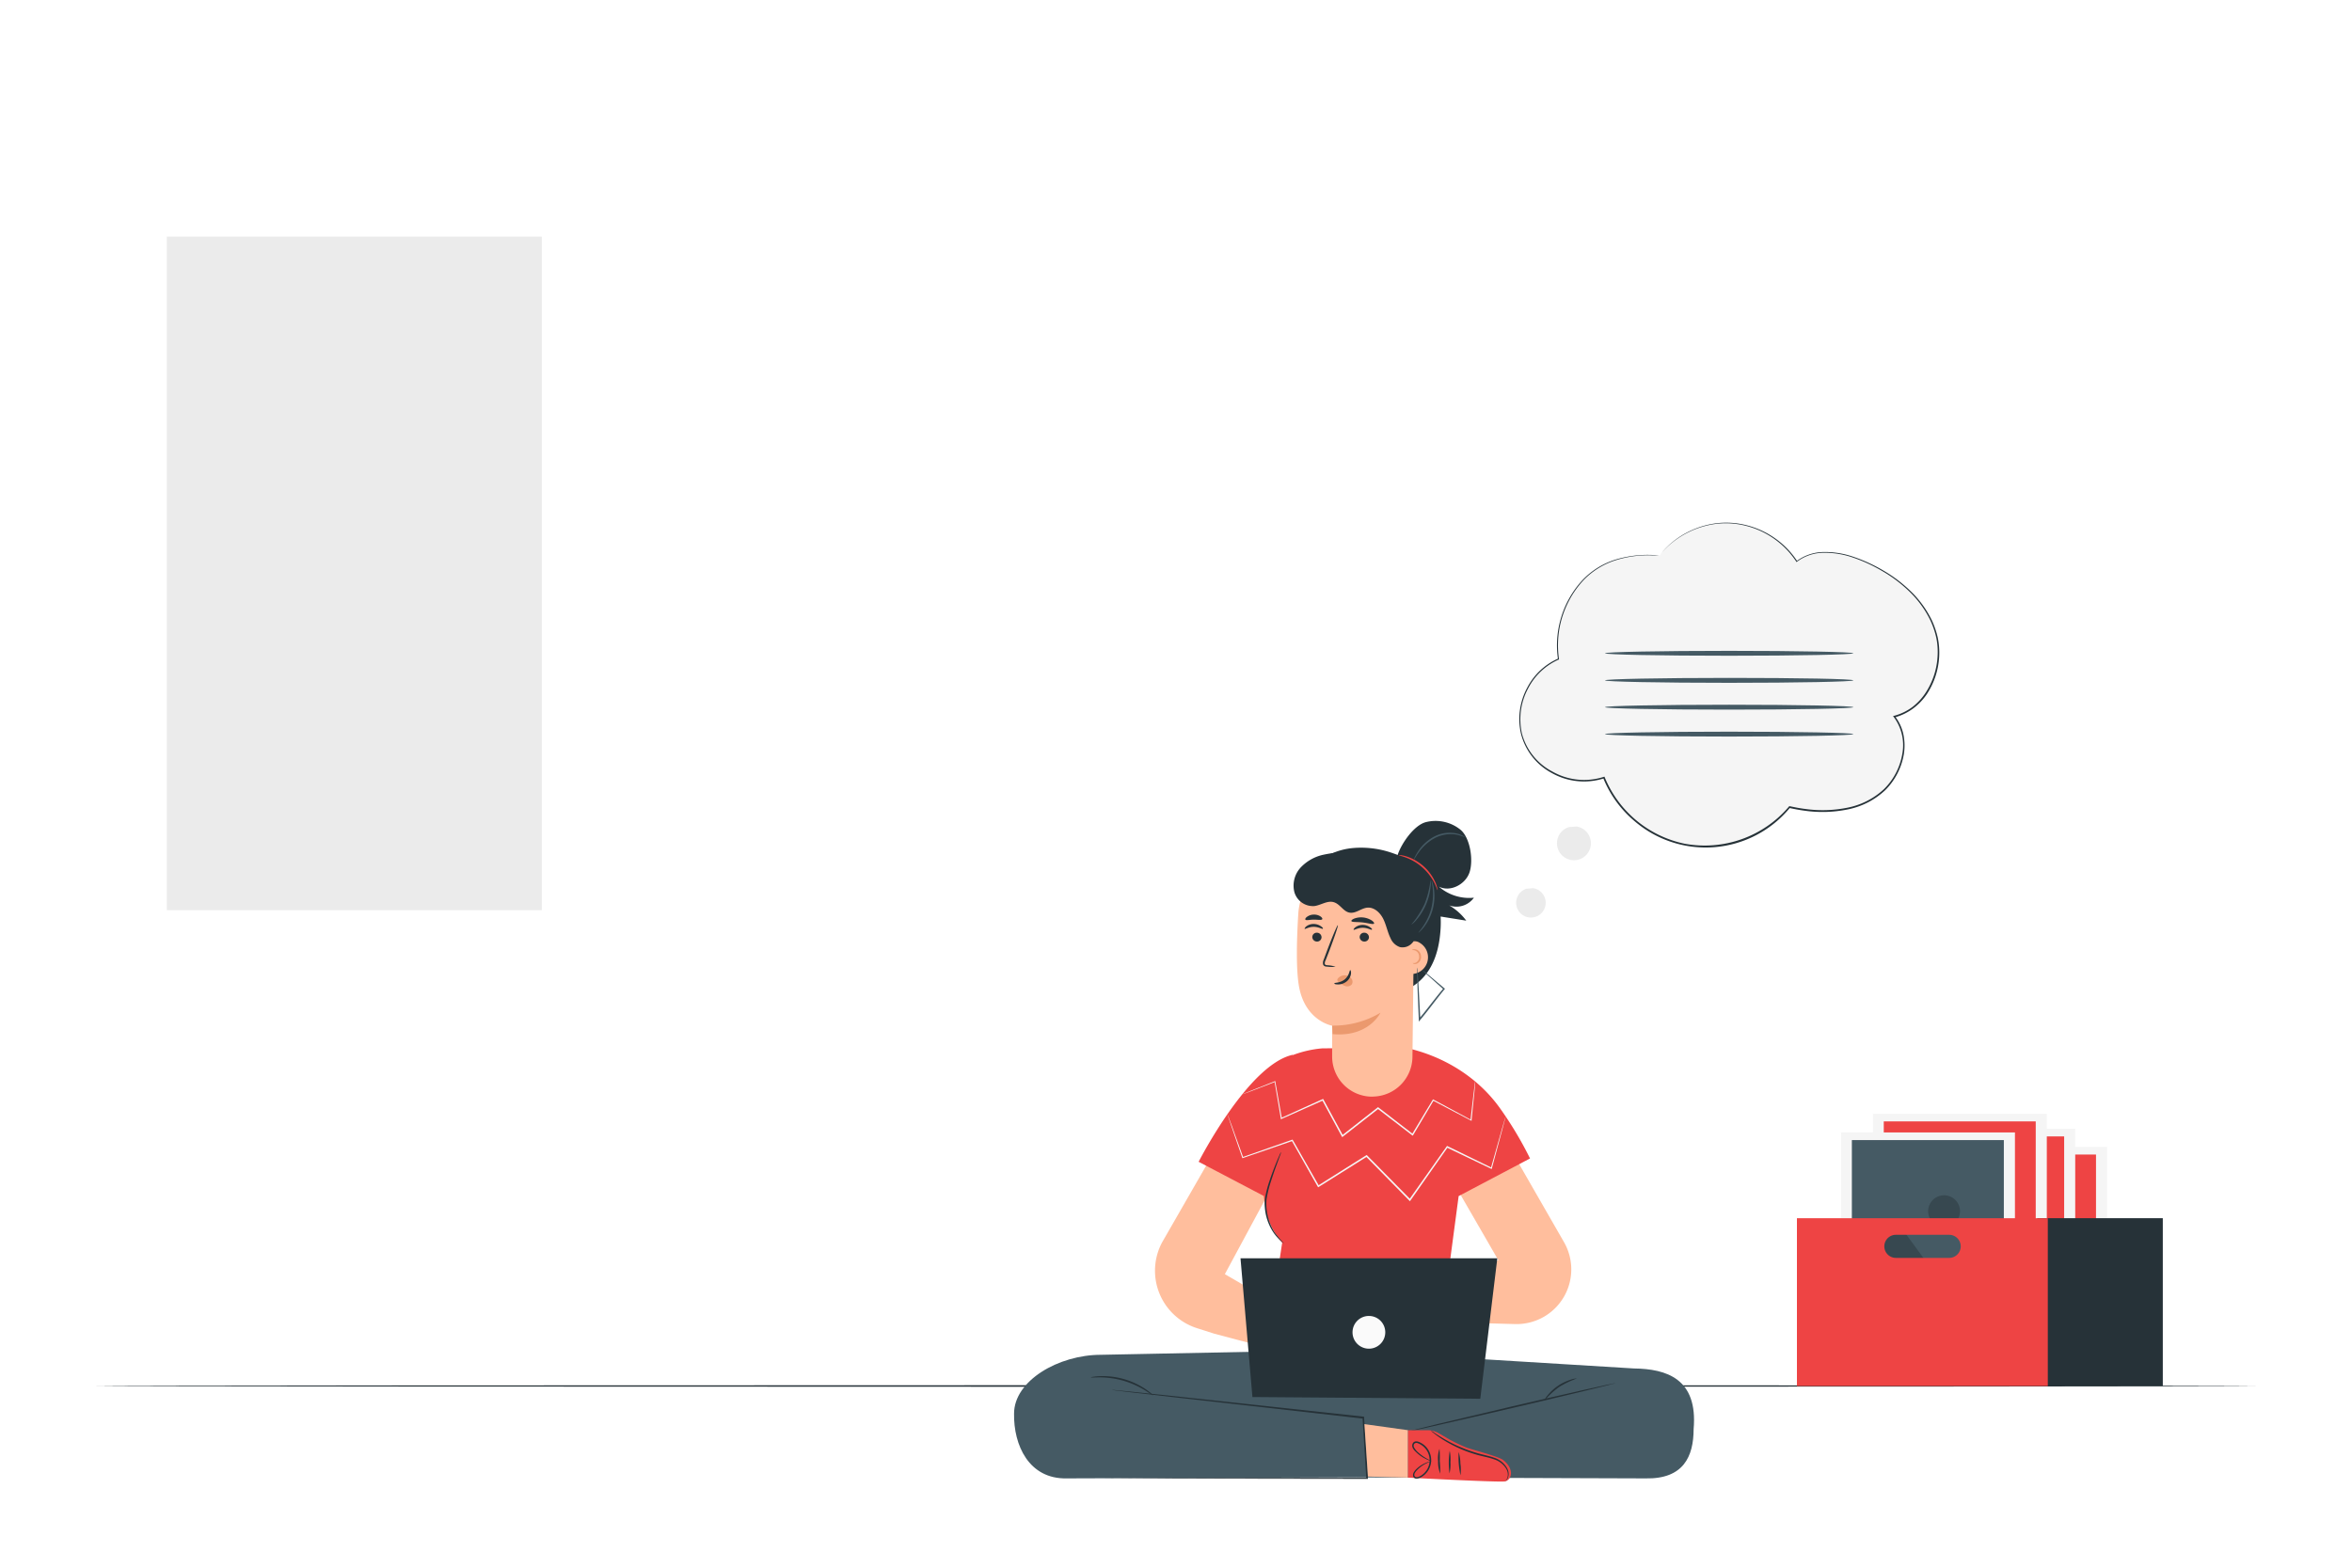 <svg xmlns="http://www.w3.org/2000/svg" xmlns:xlink="http://www.w3.org/1999/xlink" xmlns:svgjs="http://svgjs.com/svgjs" class="animated" id="freepik_stories-blogging" viewBox="0 0 750 500"><style>svg#freepik_stories-blogging:not(.animated) .animable {opacity: 0;}svg#freepik_stories-blogging.animated #elljkvkeigzv {animation: 1s 1 forwards ease-out zoomIn;animation-delay: 0s;}svg#freepik_stories-blogging.animated #el4l9qzyvtn9x {animation: 1s 1 forwards ease-out zoomIn;animation-delay: 0.029s;opacity: 0}svg#freepik_stories-blogging.animated #ele26h0mieo86 {animation: 1s 1 forwards ease-out zoomIn;animation-delay: 0.059s;opacity: 0}svg#freepik_stories-blogging.animated #elfag8ywbm6iu {animation: 1s 1 forwards ease-out zoomIn;animation-delay: 0.088s;opacity: 0}svg#freepik_stories-blogging.animated #elmymvls1id {animation: 1s 1 forwards ease-out zoomIn;animation-delay: 0.118s;opacity: 0}svg#freepik_stories-blogging.animated #elgau42sq7i1q {animation: 1s 1 forwards ease-out zoomIn;animation-delay: 0.147s;opacity: 0}svg#freepik_stories-blogging.animated #eli9llpnzotuj {animation: 1s 1 forwards ease-out zoomIn;animation-delay: 0.176s;opacity: 0}svg#freepik_stories-blogging.animated #elnf3oxyy916e {animation: 1s 1 forwards ease-out zoomIn;animation-delay: 0.206s;opacity: 0}svg#freepik_stories-blogging.animated #eljb4azuy3gq {animation: 1s 1 forwards ease-out zoomIn;animation-delay: 0.235s;opacity: 0}svg#freepik_stories-blogging.animated #el68ilhrwpf7c {animation: 1s 1 forwards ease-out zoomIn;animation-delay: 0.265s;opacity: 0}svg#freepik_stories-blogging.animated #el9dzb4ucksbp {animation: 1s 1 forwards ease-out zoomIn;animation-delay: 0.294s;opacity: 0}svg#freepik_stories-blogging.animated #elircmy3rebzk {animation: 1s 1 forwards ease-out zoomIn;animation-delay: 0.324s;opacity: 0}svg#freepik_stories-blogging.animated #elr5b7dofccq {animation: 1s 1 forwards ease-out zoomIn;animation-delay: 0.353s;opacity: 0}svg#freepik_stories-blogging.animated #elwuezfam6zv {animation: 1s 1 forwards ease-out zoomIn;animation-delay: 0.382s;opacity: 0}svg#freepik_stories-blogging.animated #el7hca54pj3qa {animation: 1s 1 forwards ease-out zoomIn;animation-delay: 0.412s;opacity: 0}svg#freepik_stories-blogging.animated #elkc4l30j2uur {animation: 1s 1 forwards ease-out zoomIn;animation-delay: 0.441s;opacity: 0}svg#freepik_stories-blogging.animated #el1tj7qmb1wk1 {animation: 1s 1 forwards ease-out zoomIn;animation-delay: 0.471s;opacity: 0}svg#freepik_stories-blogging.animated #elxer8rvf59fg {animation: 1s 1 forwards ease-out zoomIn;animation-delay: 0.5s;opacity: 0}svg#freepik_stories-blogging.animated #elqiqm8qq7hxl {animation: 1s 1 forwards ease-out zoomIn;animation-delay: 0.529s;opacity: 0}svg#freepik_stories-blogging.animated #elnypfvkdm5vd {animation: 1s 1 forwards ease-out zoomIn;animation-delay: 0.559s;opacity: 0}svg#freepik_stories-blogging.animated #eltjrbc7ddigp {animation: 1s 1 forwards ease-out zoomIn;animation-delay: 0.588s;opacity: 0}svg#freepik_stories-blogging.animated #elcz0b80okxio {animation: 1s 1 forwards ease-out zoomIn;animation-delay: 0.618s;opacity: 0}svg#freepik_stories-blogging.animated #elhs03uvb851 {animation: 1s 1 forwards ease-out zoomIn;animation-delay: 0.647s;opacity: 0}svg#freepik_stories-blogging.animated #el7wt5n19te8j {animation: 1s 1 forwards ease-out zoomIn;animation-delay: 0.676s;opacity: 0}svg#freepik_stories-blogging.animated #elhixy0hz3f48 {animation: 1s 1 forwards ease-out zoomIn;animation-delay: 0.706s;opacity: 0}svg#freepik_stories-blogging.animated #elmnd0u2vdqw8 {animation: 1s 1 forwards ease-out zoomIn;animation-delay: 0.735s;opacity: 0}svg#freepik_stories-blogging.animated #elxyy730fgwzi {animation: 1s 1 forwards ease-out zoomIn;animation-delay: 0.765s;opacity: 0}svg#freepik_stories-blogging.animated #elckioy62f755 {animation: 1s 1 forwards ease-out zoomIn;animation-delay: 0.794s;opacity: 0}svg#freepik_stories-blogging.animated #elpdtlz4kb4pp {animation: 1s 1 forwards ease-out zoomIn;animation-delay: 0.824s;opacity: 0}svg#freepik_stories-blogging.animated #eltzzz3vqm07e {animation: 1s 1 forwards ease-out zoomIn;animation-delay: 0.853s;opacity: 0}svg#freepik_stories-blogging.animated #el83kbevau0c9 {animation: 1s 1 forwards ease-out zoomIn;animation-delay: 0.882s;opacity: 0}svg#freepik_stories-blogging.animated #ell7303c07ces {animation: 1s 1 forwards ease-out zoomIn;animation-delay: 0.912s;opacity: 0}svg#freepik_stories-blogging.animated #el875owz41jmk {animation: 1s 1 forwards ease-out zoomIn;animation-delay: 0.941s;opacity: 0}svg#freepik_stories-blogging.animated #elsxev098f0r7 {animation: 1s 1 forwards ease-out zoomIn;animation-delay: 0.971s;opacity: 0}svg#freepik_stories-blogging.animated #freepik--background-complete--inject-2 {animation: 1s 1 forwards ease-out zoomIn;animation-delay: 0s;}svg#freepik_stories-blogging.animated #elvn3w4zykti8 {animation: 2.7s 1 forwards linear slideLeft;animation-delay: 0.3s;opacity: 0}svg#freepik_stories-blogging.animated #eleqvddvw4vt {animation: 2.7s 1 forwards linear slideLeft;animation-delay: 0.059s;opacity: 0}svg#freepik_stories-blogging.animated #elx6q6l3pkva {animation: 2.7s 1 forwards linear slideLeft;animation-delay: 0.117s;opacity: 0}svg#freepik_stories-blogging.animated #elly727eyyz6h {animation: 2.7s 1 forwards linear slideLeft;animation-delay: 0.176s;opacity: 0}svg#freepik_stories-blogging.animated #eljfuzf5etl1 {animation: 2.7s 1 forwards linear slideLeft;animation-delay: 0.235s;opacity: 0}svg#freepik_stories-blogging.animated #el7uw7n1usm7x {animation: 2.7s 1 forwards linear slideLeft;animation-delay: 0.293s;opacity: 0}svg#freepik_stories-blogging.animated #elqpnzpvv5s4q {animation: 2.7s 1 forwards linear slideLeft;animation-delay: 0.352s;opacity: 0}svg#freepik_stories-blogging.animated #ele69ftstc17e {animation: 2.7s 1 forwards linear slideLeft;animation-delay: 0.411s;opacity: 0}svg#freepik_stories-blogging.animated #elrz8lxca8yv8 {animation: 2.7s 1 forwards linear slideLeft;animation-delay: 0.47s;opacity: 0}svg#freepik_stories-blogging.animated #el74d3w1n9yw9 {animation: 2.7s 1 forwards linear slideLeft;animation-delay: 0.528s;opacity: 0}svg#freepik_stories-blogging.animated #elgewuj7qahsd {animation: 2.7s 1 forwards linear slideLeft;animation-delay: 0.587s;opacity: 0}svg#freepik_stories-blogging.animated #elh0dx2koje7l {animation: 2.7s 1 forwards linear slideLeft;animation-delay: 0.646s;opacity: 0}svg#freepik_stories-blogging.animated #el6b866xzzk6f {animation: 2.7s 1 forwards linear slideLeft;animation-delay: 0.704s;opacity: 0}svg#freepik_stories-blogging.animated #el1z5shn1tnfc {animation: 2.7s 1 forwards linear slideLeft;animation-delay: 0.763s;opacity: 0}svg#freepik_stories-blogging.animated #el52ztkpditf {animation: 2.7s 1 forwards linear slideLeft;animation-delay: 0.822s;opacity: 0}svg#freepik_stories-blogging.animated #elg3isi4m2t2v {animation: 2.7s 1 forwards linear slideLeft;animation-delay: 0.88s;opacity: 0}svg#freepik_stories-blogging.animated #elqekuvuh6hvq {animation: 2.7s 1 forwards linear slideLeft;animation-delay: 0.939s;opacity: 0}svg#freepik_stories-blogging.animated #ela6mlwz3sleh {animation: 2.7s 1 forwards linear slideLeft;animation-delay: 0.998s;opacity: 0}svg#freepik_stories-blogging.animated #eljq0bzufbdmc {animation: 2.7s 1 forwards linear slideLeft;animation-delay: 1.057s;opacity: 0}svg#freepik_stories-blogging.animated #elcwp6n00p49i {animation: 2.7s 1 forwards linear slideLeft;animation-delay: 1.115s;opacity: 0}svg#freepik_stories-blogging.animated #elj9b0z81p95 {animation: 2.7s 1 forwards linear slideLeft;animation-delay: 1.174s;opacity: 0}svg#freepik_stories-blogging.animated #eldq4m9lop0pe {animation: 2.7s 1 forwards linear slideLeft;animation-delay: 1.233s;opacity: 0}svg#freepik_stories-blogging.animated #el469rm0bupxc {animation: 2.7s 1 forwards linear slideLeft;animation-delay: 1.291s;opacity: 0}svg#freepik_stories-blogging.animated #elsimo98lqzv {animation: 2.7s 1 forwards linear slideLeft;animation-delay: 1.35s;opacity: 0}svg#freepik_stories-blogging.animated #elgcymxloy2ib {animation: 2.7s 1 forwards linear slideLeft;animation-delay: 1.409s;opacity: 0}svg#freepik_stories-blogging.animated #eloidiqw1gyrl {animation: 2.7s 1 forwards linear slideLeft;animation-delay: 1.467s;opacity: 0}svg#freepik_stories-blogging.animated #el0carst5azqr {animation: 2.7s 1 forwards linear slideLeft;animation-delay: 1.526s;opacity: 0}svg#freepik_stories-blogging.animated #elkb4aaadybek {animation: 2.7s 1 forwards linear slideLeft;animation-delay: 1.585s;opacity: 0}svg#freepik_stories-blogging.animated #elgckt251fohp {animation: 2.7s 1 forwards linear slideLeft;animation-delay: 1.643s;opacity: 0}svg#freepik_stories-blogging.animated #eltzysc8aku5 {animation: 2.7s 1 forwards linear slideLeft;animation-delay: 1.702s;opacity: 0}svg#freepik_stories-blogging.animated #ela2gc67b24pt {animation: 2.7s 1 forwards linear slideLeft;animation-delay: 1.761s;opacity: 0}svg#freepik_stories-blogging.animated #elbpzjwv43sg7 {animation: 2.7s 1 forwards linear slideLeft;animation-delay: 1.82s;opacity: 0}svg#freepik_stories-blogging.animated #elvrq2u1ip7kj {animation: 2.7s 1 forwards linear slideLeft;animation-delay: 1.878s;opacity: 0}svg#freepik_stories-blogging.animated #elw5rzvrjok5p {animation: 2.7s 1 forwards linear slideLeft;animation-delay: 1.937s;opacity: 0}svg#freepik_stories-blogging.animated #el6btz5i9pc7o {animation: 2.7s 1 forwards linear slideLeft;animation-delay: 1.996s;opacity: 0}svg#freepik_stories-blogging.animated #elws6ivgiooc {animation: 2.7s 1 forwards linear slideLeft;animation-delay: 2.054s;opacity: 0}svg#freepik_stories-blogging.animated #eldkmqwoc0pmr {animation: 2.7s 1 forwards linear slideLeft;animation-delay: 2.113s;opacity: 0}svg#freepik_stories-blogging.animated #eldgi9gianf2 {animation: 2.7s 1 forwards linear slideLeft;animation-delay: 2.172s;opacity: 0}svg#freepik_stories-blogging.animated #el6zzvtfuqs7v {animation: 2.7s 1 forwards linear slideLeft;animation-delay: 2.23s;opacity: 0}svg#freepik_stories-blogging.animated #ela4k37ktyk9s {animation: 2.7s 1 forwards linear slideLeft;animation-delay: 2.289s;opacity: 0}svg#freepik_stories-blogging.animated #eldqktm8u9aj5 {animation: 2.7s 1 forwards linear slideLeft;animation-delay: 2.348s;opacity: 0}svg#freepik_stories-blogging.animated #el0seimpaitjy {animation: 2.7s 1 forwards linear slideLeft;animation-delay: 2.407s;opacity: 0}svg#freepik_stories-blogging.animated #ellw3gah2ulge {animation: 2.7s 1 forwards linear slideLeft;animation-delay: 2.465s;opacity: 0}svg#freepik_stories-blogging.animated #el5hhr1n4kdj9 {animation: 2.7s 1 forwards linear slideLeft;animation-delay: 2.524s;opacity: 0}svg#freepik_stories-blogging.animated #el0q0vzv215oen {animation: 2.7s 1 forwards linear slideLeft;animation-delay: 2.583s;opacity: 0}svg#freepik_stories-blogging.animated #el2mwa9n6xcng {animation: 2.7s 1 forwards linear slideLeft;animation-delay: 2.641s;opacity: 0}svg#freepik_stories-blogging.animated #freepik--Device--inject-2 {animation: 2.7s 1 forwards linear slideLeft,6s Infinite  linear floating;animation-delay: 0.3s,5s;opacity: 0}svg#freepik_stories-blogging.animated #freepik--Box--inject-2 {animation: 6s Infinite  linear wind;animation-delay: 4s;}svg#freepik_stories-blogging.animated #freepik--Character--inject-2 {animation: 1s 1 forwards cubic-bezier(.36,-0.01,.5,1.38) slideDown,6s Infinite  linear floating;animation-delay: 0s,1s;}svg#freepik_stories-blogging.animated #freepik--speech-bubble--inject-2 {animation: 6s Infinite  linear heartbeat;animation-delay: 3s;}            @keyframes zoomIn {                0% {                    opacity: 0;                    transform: scale(0.5);                }                100% {                    opacity: 1;                    transform: scale(1);                }            }                    @keyframes slideLeft {                0% {                    opacity: 0;                    transform: translateX(-30px);                }                100% {                    opacity: 1;                    transform: translateX(0);                }            }                    @keyframes floating {                0% {                    opacity: 1;                    transform: translateY(0px);                }                50% {                    transform: translateY(-10px);                }                100% {                    opacity: 1;                    transform: translateY(0px);                }            }                    @keyframes wind {                0% {                    transform: rotate( 0deg );                }                25% {                    transform: rotate( 1deg );                }                75% {                    transform: rotate( -1deg );                }            }                    @keyframes slideDown {                0% {                    opacity: 0;                    transform: translateY(-30px);                }                100% {                    opacity: 1;                    transform: translateY(0);                }            }                    @keyframes heartbeat {                0% {                    transform: scale(1);                }                10% {                    transform: scale(1.1);                }                30% {                    transform: scale(1);                }                40% {                    transform: scale(1);                }                50% {                    transform: scale(1.1);                }                60% {                    transform: scale(1);                }                100% {                    transform: scale(1);                }            }        </style><g id="freepik--background-complete--inject-2" style="transform-origin: 387.887px 255.32px 0px;" class="animable"><rect x="53.19" y="75.47" width="119.58" height="214.82" style="fill: rgb(235, 235, 235); transform-origin: 112.98px 182.88px 0px;" id="elljkvkeigzv" class="animable"></rect><rect x="57.97" y="81.7" width="108.79" height="202.19" style="fill: rgb(250, 250, 250); transform-origin: 112.365px 182.795px 0px;" id="el4l9qzyvtn9x" class="animable"></rect><polygon points="166.76 84.08 57.97 222.47 57.97 81.7 166.76 81.7 166.76 84.08" style="fill: rgb(245, 245, 245); transform-origin: 112.365px 152.085px 0px;" id="ele26h0mieo86" class="animable"></polygon><rect x="57.97" y="139.86" width="111.15" height="2.15" style="fill: rgb(235, 235, 235); transform-origin: 113.545px 140.935px 0px;" id="elfag8ywbm6iu" class="animable"></rect><rect x="57.97" y="188.01" width="111.15" height="2.15" style="fill: rgb(235, 235, 235); transform-origin: 113.545px 189.085px 0px;" id="elmymvls1id" class="animable"></rect><rect x="57.97" y="236.16" width="111.15" height="2.15" style="fill: rgb(235, 235, 235); transform-origin: 113.545px 237.235px 0px;" id="elgau42sq7i1q" class="animable"></rect><g id="eli9llpnzotuj"><rect x="38.03" y="212.53" width="148.68" height="5.5" style="fill: rgb(235, 235, 235); transform-origin: 112.37px 215.28px 0px; transform: rotate(-90deg);" class="animable"></rect></g><rect x="78.92" y="81.7" width="2.49" height="59.24" style="fill: rgb(235, 235, 235); transform-origin: 80.165px 111.32px 0px;" id="elnf3oxyy916e" class="animable"></rect><rect x="100.4" y="81.7" width="2.49" height="59.24" style="fill: rgb(235, 235, 235); transform-origin: 101.645px 111.32px 0px;" id="eljb4azuy3gq" class="animable"></rect><rect x="121.87" y="81.7" width="2.49" height="59.24" style="fill: rgb(235, 235, 235); transform-origin: 123.115px 111.32px 0px;" id="el68ilhrwpf7c" class="animable"></rect><rect x="143.35" y="81.7" width="2.49" height="59.24" style="fill: rgb(235, 235, 235); transform-origin: 144.595px 111.32px 0px;" id="el9dzb4ucksbp" class="animable"></rect><rect x="48.14" y="71.82" width="5.06" height="219.79" style="fill: rgb(245, 245, 245); transform-origin: 50.67px 181.715px 0px;" id="elircmy3rebzk" class="animable"></rect><polygon points="177.83 292.22 172.77 290.29 172.77 71.82 177.83 71.82 177.83 292.22" style="fill: rgb(224, 224, 224); transform-origin: 175.3px 182.02px 0px;" id="elr5b7dofccq" class="animable"></polygon><rect x="48.14" y="69.61" width="129.7" height="5.86" style="fill: rgb(224, 224, 224); transform-origin: 112.99px 72.54px 0px;" id="elwuezfam6zv" class="animable"></rect><rect x="44.55" y="292.94" width="136.71" height="5.46" style="fill: rgb(224, 224, 224); transform-origin: 112.905px 295.67px 0px;" id="el7hca54pj3qa" class="animable"></rect><polygon points="172.77 290.29 181.25 292.94 44.55 292.94 53.19 290.29 172.77 290.29" style="fill: rgb(235, 235, 235); transform-origin: 112.9px 291.615px 0px;" id="elkc4l30j2uur" class="animable"></polygon><path d="M687.16,209.38s-8.46-.61-7.68,18.35,2.72,29.06,2.72,29.06-.25,4.21-3.51,3.38-9.38-4.92-12.41-1.86-2,8,2.14,13.77,12.82,18.62,13.6,19.79,1.07,3.3-1.24,3.09-17.88-5.49-19.95,2.05,12.16,21.61,13.68,23.17,1.61,2.56,1,3.51-5.69-1.32-10.18-2.64-9.93-2.07-10.76,2.38,5.44,17.48,28.89,31.17l11.28,5.63,10.68-6.81c22-16,26.88-29.55,25.62-33.9s-6.61-3.06-10.95-1.3-9.15,4.53-9.86,3.65-.73-1.88.63-3.59,14.1-17.12,11.29-24.42-17.77-.48-20-.05-2.19-1.73-1.54-2.95,8-14.93,11.55-21.05,4.19-11.07.75-13.91-9,1.94-12.16,3.09-3.82-3-3.82-3,.91-10.24-.21-29.19S687,209.38,687,209.38" style="fill: rgb(235, 235, 235); transform-origin: 692.861px 284.79px 0px;" id="el1tj7qmb1wk1" class="animable"></path><path d="M687.82,226.36a3,3,0,0,1,0,.4l.09,1.16c.07,1,.17,2.55.3,4.48.26,3.89.6,9.52,1,16.47.77,13.92,1.68,33.15,2.6,54.39s1.79,40.49,2.48,54.4c.36,6.95.64,12.57.84,16.48.1,1.94.17,3.44.22,4.49,0,.49,0,.88,0,1.16a4,4,0,0,1,0,.4s0-.13,0-.4,0-.66-.09-1.16c-.07-1-.18-2.55-.31-4.48-.26-3.88-.59-9.51-1-16.47-.78-13.92-1.68-33.15-2.61-54.4s-1.78-40.47-2.48-54.39c-.35-6.94-.64-12.57-.83-16.48-.1-1.93-.18-3.44-.23-4.48,0-.5,0-.89,0-1.17S687.82,226.36,687.82,226.36Z" style="fill: rgb(224, 224, 224); transform-origin: 691.578px 303.275px 0px;" id="elxer8rvf59fg" class="animable"></path><path d="M674.62,264.38a4,4,0,0,1,.7.58c.44.4,1,1,1.79,1.72,1.49,1.48,3.5,3.57,5.66,5.92s4,4.41,5.52,6l1.68,1.82a4,4,0,0,1,.59.69s-.28-.18-.71-.57-1-1-1.78-1.73c-1.48-1.49-3.45-3.61-5.62-6l-5.55-6c-.67-.71-1.23-1.32-1.69-1.82A3.8,3.8,0,0,1,674.62,264.38Z" style="fill: rgb(224, 224, 224); transform-origin: 682.59px 272.745px 0px;" id="elqiqm8qq7hxl" class="animable"></path><path d="M691.67,280.78c-.08-.08,4.05-4.4,9.22-9.65s9.44-9.43,9.52-9.34-4,4.4-9.21,9.65S691.76,280.87,691.67,280.78Z" style="fill: rgb(224, 224, 224); transform-origin: 701.04px 271.285px 0px;" id="elnypfvkdm5vd" class="animable"></path><path d="M691.63,313.47a4.37,4.37,0,0,1,.78-.5l2.21-1.24c1.86-1,4.43-2.5,7.2-4.2s5.24-3.32,7-4.51l2.1-1.41a3.22,3.22,0,0,1,.81-.47,4.8,4.8,0,0,1-.71.61c-.47.37-1.16.89-2,1.52-1.73,1.25-4.17,2.92-7,4.63s-5.38,3.12-7.28,4.1c-1,.49-1.73.87-2.28,1.12A3.72,3.72,0,0,1,691.63,313.47Z" style="fill: rgb(224, 224, 224); transform-origin: 701.68px 307.305px 0px;" id="eltjrbc7ddigp" class="animable"></path><path d="M672.94,302a4.05,4.05,0,0,1,.78.37c.49.26,1.19.65,2,1.13,1.72,1,4.08,2.35,6.67,3.89s4.92,3,6.6,4c.84.53,1.51.95,2,1.26a3.09,3.09,0,0,1,.69.51,3.76,3.76,0,0,1-.78-.37c-.49-.26-1.19-.65-2-1.13-1.71-1-4.07-2.35-6.66-3.89s-4.92-3-6.6-4c-.84-.52-1.51-.95-2-1.26S672.92,302.06,672.94,302Z" style="fill: rgb(224, 224, 224); transform-origin: 682.309px 307.58px 0px;" id="elcz0b80okxio" class="animable"></path><path d="M669.23,330.89a4.4,4.4,0,0,1,1,.48l2.63,1.45c2.21,1.23,5.24,3,8.58,4.91s6.35,3.73,8.52,5l2.55,1.57a4.84,4.84,0,0,1,.91.63,6.39,6.39,0,0,1-1-.48L689.79,343c-2.2-1.24-5.24-3-8.58-4.92s-6.35-3.72-8.51-5l-2.56-1.57A6.77,6.77,0,0,1,669.23,330.89Z" style="fill: rgb(224, 224, 224); transform-origin: 681.325px 337.91px 0px;" id="elhs03uvb851" class="animable"></path><path d="M692.93,344.46a5.31,5.31,0,0,1,1-.66l2.74-1.67c2.32-1.41,5.51-3.37,9-5.63s6.55-4.37,8.77-5.92l2.64-1.83a5.2,5.2,0,0,1,1-.63,8.27,8.27,0,0,1-.9.76c-.6.47-1.47,1.14-2.56,1.95-2.18,1.61-5.24,3.78-8.72,6s-6.69,4.18-9,5.52c-1.18.67-2.14,1.2-2.82,1.56A7.51,7.51,0,0,1,692.93,344.46Z" style="fill: rgb(224, 224, 224); transform-origin: 705.505px 336.29px 0px;" id="el7wt5n19te8j" class="animable"></path><polygon points="709.88 363.93 678.67 363.93 688.86 441.03 699.7 441.03 709.88 363.93" style="fill: rgb(224, 224, 224); transform-origin: 694.275px 402.48px 0px;" id="elhixy0hz3f48" class="animable"></polygon><path d="M680.29,373.4s0,.11.17.28a2,2,0,0,0,.75.54,3.78,3.78,0,0,0,3.3-.41c1.26-.69,2.36-2.06,4-2.66a8.82,8.82,0,0,1,5.73.11,24.16,24.16,0,0,1,5.35,2.59,36,36,0,0,0,4.34,2.33,12,12,0,0,0,3.21.93,5.65,5.65,0,0,0,.91.06c.2,0,.31,0,.31,0a16,16,0,0,1-4.28-1.29,41.4,41.4,0,0,1-4.25-2.4,23.68,23.68,0,0,0-5.43-2.67,9.2,9.2,0,0,0-6.06-.07,7.94,7.94,0,0,0-2.28,1.41,17.35,17.35,0,0,1-1.79,1.38,3.66,3.66,0,0,1-3,.53A3,3,0,0,1,680.29,373.4Z" style="fill: rgb(245, 245, 245); transform-origin: 694.325px 373.716px 0px;" id="elmnd0u2vdqw8" class="animable"></path><path d="M681.43,387.61s.25-.32.74-.83a6.71,6.71,0,0,1,2.49-1.58,11.17,11.17,0,0,1,4.34-.66,47.35,47.35,0,0,1,5.43.74,18.5,18.5,0,0,0,5.56.23,15.27,15.27,0,0,0,4.38-1.25A13.41,13.41,0,0,0,707,382.7a3.84,3.84,0,0,0,.83-.75,27.38,27.38,0,0,1-3.61,2,15.76,15.76,0,0,1-4.28,1.12,19.5,19.5,0,0,1-5.43-.27,42.12,42.12,0,0,0-5.5-.71,11.15,11.15,0,0,0-4.48.79,6.61,6.61,0,0,0-2.51,1.78,4.23,4.23,0,0,0-.47.7A.77.77,0,0,0,681.43,387.61Z" style="fill: rgb(245, 245, 245); transform-origin: 694.63px 384.78px 0px;" id="elxyy730fgwzi" class="animable"></path><path d="M706.35,395.21a2.55,2.55,0,0,0-.86-.45,9.24,9.24,0,0,0-2.59-.55,16.43,16.43,0,0,0-3.91.22c-1.45.24-3,.64-4.65,1a20.07,20.07,0,0,1-4.65.52,10.06,10.06,0,0,1-3.69-.8,8.55,8.55,0,0,1-2.8-2.08,2.36,2.36,0,0,0,.53.81,6.51,6.51,0,0,0,2.12,1.6,9.92,9.92,0,0,0,3.82.94,18.72,18.72,0,0,0,4.77-.5c1.66-.35,3.21-.76,4.63-1a17.92,17.92,0,0,1,3.81-.32A14.06,14.06,0,0,1,706.35,395.21Z" style="fill: rgb(245, 245, 245); transform-origin: 694.775px 394.748px 0px;" id="elckioy62f755" class="animable"></path><path d="M684.19,405.9a5,5,0,0,1,3-.3,14.46,14.46,0,0,1,3.17,1.18,11.85,11.85,0,0,0,4.12,1.13,12.25,12.25,0,0,0,7.46-1.73,10.54,10.54,0,0,0,1.86-1.43c.38-.4.57-.63.55-.66a26.35,26.35,0,0,1-2.59,1.78,12.69,12.69,0,0,1-7.24,1.53c-2.95-.16-5.22-1.93-7.27-2.16a4.63,4.63,0,0,0-2.35.2C684.4,405.65,684.17,405.88,684.19,405.9Z" style="fill: rgb(245, 245, 245); transform-origin: 694.27px 406.025px 0px;" id="elpdtlz4kb4pp" class="animable"></path><path d="M685.93,420.7a6,6,0,0,0,2.6-.52c1.57-.52,3.51-1.72,5.78-2.62a9.42,9.42,0,0,1,3.31-.7,6.19,6.19,0,0,1,2.67.61,5.89,5.89,0,0,1,1.93,1.66,1.41,1.41,0,0,0-.3-.65,4.19,4.19,0,0,0-1.46-1.33,6.3,6.3,0,0,0-2.83-.76,9.31,9.31,0,0,0-3.5.69c-2.35.94-4.23,2.18-5.73,2.77S685.92,420.62,685.93,420.7Z" style="fill: rgb(245, 245, 245); transform-origin: 694.075px 418.546px 0px;" id="eltzzz3vqm07e" class="animable"></path><path d="M687.46,427.59a7.47,7.47,0,0,0,2,.64,35.38,35.38,0,0,0,4.94.83,36.11,36.11,0,0,0,5,.15,6.87,6.87,0,0,0,2.06-.25c0-.15-3.16,0-7-.41S687.5,427.44,687.46,427.59Z" style="fill: rgb(245, 245, 245); transform-origin: 694.46px 428.404px 0px;" id="el83kbevau0c9" class="animable"></path><rect x="595.81" y="84.3" width="96.36" height="63.36" style="fill: rgb(224, 224, 224); transform-origin: 643.99px 115.98px 0px;" id="ell7303c07ces" class="animable"></rect><rect x="599.16" y="86.89" width="89.61" height="57.93" style="fill: rgb(250, 250, 250); transform-origin: 643.965px 115.855px 0px;" id="el875owz41jmk" class="animable"></rect><rect x="629.35" y="108.01" width="29.23" height="15.94" style="fill: rgb(224, 224, 224); transform-origin: 643.965px 115.98px 0px;" id="elsxev098f0r7" class="animable"></rect></g><g id="freepik--Floor--inject-2" style="transform-origin: 375px 442.05px 0px;" class="animable"><path d="M719.25,442.05c0,.15-154.14.26-344.23.26s-344.27-.11-344.27-.26,154.11-.26,344.27-.26S719.25,441.91,719.25,442.05Z" style="fill: rgb(38, 50, 56); transform-origin: 375px 442.05px 0px;" id="elghv4o3idgw" class="animable"></path></g><g id="freepik--Device--inject-2" style="transform-origin: 333.65px 241.485px 0px;" class="animable"><path d="M290.1,38.25H496.45a0,0,0,0,1,0,0V234.78A16.22,16.22,0,0,1,480.23,251H290.1a0,0,0,0,1,0,0V38.25A0,0,0,0,1,290.1,38.25Z" style="fill: rgb(235, 235, 235); transform-origin: 393.275px 144.625px 0px;" id="elvn3w4zykti8" class="animable"></path><path d="M479.41,101.57c0,.43-37.29.78-83.29.78s-83.31-.35-83.31-.78,37.29-.78,83.31-.78S479.41,101.14,479.41,101.57Z" style="fill: rgb(69, 90, 100); transform-origin: 396.11px 101.57px 0px;" id="eleqvddvw4vt" class="animable"></path><path d="M397.1,116c0,.43-18.42.78-41.15.78s-41.16-.35-41.16-.78,18.43-.78,41.16-.78S397.1,115.55,397.1,116Z" style="fill: rgb(69, 90, 100); transform-origin: 355.945px 116px 0px;" id="elx6q6l3pkva" class="animable"></path><path d="M430,114.65c0,.43-4.88.78-10.9.78s-10.9-.35-10.9-.78,4.88-.78,10.9-.78S430,114.22,430,114.65Z" style="fill: rgb(69, 90, 100); transform-origin: 419.1px 114.65px 0px;" id="elly727eyyz6h" class="animable"></path><path d="M483.86,113.76c0,.43-9.66.78-21.58.78s-21.58-.35-21.58-.78,9.66-.78,21.58-.78S483.86,113.33,483.86,113.76Z" style="fill: rgb(69, 90, 100); transform-origin: 462.28px 113.76px 0px;" id="eljfuzf5etl1" class="animable"></path><path d="M390.23,129.77c0,.44-17.33.79-38.71.79s-38.71-.35-38.71-.79,17.33-.78,38.71-.78S390.23,129.34,390.23,129.77Z" style="fill: rgb(69, 90, 100); transform-origin: 351.52px 129.775px 0px;" id="el7uw7n1usm7x" class="animable"></path><path d="M483.86,129.38c0,.43-18.92.78-42.26.78s-42.27-.35-42.27-.78,18.92-.78,42.27-.78S483.86,128.94,483.86,129.38Z" style="fill: rgb(69, 90, 100); transform-origin: 441.595px 129.38px 0px;" id="elqpnzpvv5s4q" class="animable"></path><path d="M483.86,143.26c0,.43-8.42.78-18.82.78s-18.82-.35-18.82-.78,8.43-.79,18.82-.79S483.86,142.82,483.86,143.26Z" style="fill: rgb(69, 90, 100); transform-origin: 465.04px 143.255px 0px;" id="ele69ftstc17e" class="animable"></path><path d="M406,86.12c0,.43-20.42.78-45.6.78s-45.61-.35-45.61-.78,20.42-.78,45.61-.78S406,85.69,406,86.12Z" style="fill: rgb(238, 68, 68); transform-origin: 360.395px 86.12px 0px;" id="elrz8lxca8yv8" class="animable"></path><rect x="118.77" y="157.42" width="428.67" height="283.47" rx="14.57" style="fill: rgb(38, 50, 56); transform-origin: 333.105px 299.155px 0px;" id="el74d3w1n9yw9" class="animable"></rect><path d="M101.44,419.92H565.86a0,0,0,0,1,0,0v7a17.8,17.8,0,0,1-17.8,17.8H119.24a17.8,17.8,0,0,1-17.8-17.8v-7a0,0,0,0,1,0,0Z" style="fill: rgb(38, 50, 56); transform-origin: 333.65px 432.32px 0px;" id="elgewuj7qahsd" class="animable"></path><rect x="130.87" y="168.68" width="404.45" height="239.39" style="fill: rgb(69, 90, 100); transform-origin: 333.095px 288.375px 0px;" id="elh0dx2koje7l" class="animable"></rect><path d="M291.44,419.92h1.81l5.28,0,19.59-.08,65.53-.14h.48l-.24.42-2.6,4.46-2.75,4.71-.08.14h-.16l-81.1-.15h-.07l0-.06-4.25-6.91-1.07-1.75-.34-.58s.15.21.4.61l1.14,1.75c1,1.55,2.44,3.81,4.33,6.74l-.11-.06,81.1-.15-.24.14,2.75-4.71,2.6-4.46.24.42-65.26-.14L298.7,420l-5.36,0h-1.41Z" style="fill: rgb(69, 90, 100); transform-origin: 337.785px 424.565px 0px;" id="el6b866xzzk6f" class="animable"></path><path d="M547.43,419.92c0,.15-96,.26-214.32.26s-214.34-.11-214.34-.26,95.94-.26,214.34-.26S547.43,419.78,547.43,419.92Z" style="fill: rgb(69, 90, 100); transform-origin: 333.1px 419.92px 0px;" id="el1z5shn1tnfc" class="animable"></path><path d="M438,120.87h0a12,12,0,0,1,12,12v24.57H414.2V134.75a13.87,13.87,0,0,1,13.88-13.88Z" style="fill: rgb(38, 50, 56); transform-origin: 432.1px 139.155px 0px;" id="el52ztkpditf" class="animable"></path><path d="M438,120.87c0,.15-33.78.23-75.45.2s-75.45-.19-75.45-.33,33.77-.23,75.45-.2S438,120.73,438,120.87Z" style="fill: rgb(38, 50, 56); transform-origin: 362.55px 120.805px 0px;" id="elg3isi4m2t2v" class="animable"></path><path d="M437.72,120.84l-14.94-.1-21.69.13H241.75a24.5,24.5,0,0,0-24.5,24.5V408.64H423.61V134.3C424.22,120.87,437.72,120.84,437.72,120.84Z" style="fill: rgb(250, 250, 250); transform-origin: 327.485px 264.69px 0px;" id="elqekuvuh6hvq" class="animable"></path><path d="M437.72,120.84l-124.43.27-62.21,0H243.3c-1.3,0-2.58,0-3.86.11a25.5,25.5,0,0,0-3.77.69,24.06,24.06,0,0,0-16.5,14.8c-.2.61-.48,1.19-.62,1.81l-.47,1.86a25.88,25.88,0,0,0-.45,3.81c-.11,5.15,0,10.36,0,15.54l.17,248.85-.5-.5,206.36.14-.36.36.1-148,.12-74,.07-37,0-9.25v-4.63a14.88,14.88,0,0,1,.09-2.31,12.6,12.6,0,0,1,.37-2.28,12.23,12.23,0,0,1,5-7.53,14.49,14.49,0,0,1,4.15-2A17.58,17.58,0,0,1,437.72,120.84Zm0,0a17.46,17.46,0,0,0-4.54.81,14.47,14.47,0,0,0-4.14,2,12.13,12.13,0,0,0-4.94,7.52,12.34,12.34,0,0,0-.36,2.27,16.17,16.17,0,0,0-.08,2.31v13.87l.08,37,.12,74,.09,148V409h-.37l-206.36.13h-.49v-.5l.16-248.85c0-5.19,0-10.36.07-15.57a27.08,27.08,0,0,1,.46-3.91l.5-1.9c.14-.64.43-1.24.63-1.86a24.68,24.68,0,0,1,16.94-15.16,26.6,26.6,0,0,1,3.87-.7c1.31-.07,2.62-.14,3.91-.11h7.78l62.21,0Z" style="fill: rgb(38, 50, 56); transform-origin: 327.225px 264.846px 0px;" id="ela6mlwz3sleh" class="animable"></path><path d="M248.34,168.24h36l.06,12.06h-1.73q-.84-6.47-4.84-8.76a15,15,0,0,0-6.72-1.37v31.5c0,2.21.38,3.67,1.15,4.39s2.37,1.08,4.81,1.08v1.52H255.76v-1.52c2.33,0,3.89-.37,4.65-1.1s1.16-2.18,1.16-4.37v-31.5a15.37,15.37,0,0,0-6.72,1.37c-2.86,1.57-4.48,4.48-4.85,8.76h-1.72Z" style="fill: rgb(238, 68, 68); transform-origin: 266.34px 188.45px 0px;" id="eljq0bzufbdmc" class="animable"></path><path d="M395.29,171c0,.43-19.86.78-44.36.78s-44.36-.35-44.36-.78,19.86-.78,44.36-.78S395.29,170.53,395.29,171Z" style="fill: rgb(238, 68, 68); transform-origin: 350.93px 171px 0px;" id="elcwp6n00p49i" class="animable"></path><path d="M342.65,185.14c0,.43-7.68.78-17.15.78s-17.15-.35-17.15-.78,7.68-.79,17.15-.79S342.65,184.7,342.65,185.14Z" style="fill: rgb(69, 90, 100); transform-origin: 325.5px 185.135px 0px;" id="elj9b0z81p95" class="animable"></path><path d="M299.41,228.38c0,.43-14.58.78-32.57.78s-32.58-.35-32.58-.78,14.58-.78,32.58-.78S299.41,228,299.41,228.38Z" style="fill: rgb(69, 90, 100); transform-origin: 266.835px 228.38px 0px;" id="eldq4m9lop0pe" class="animable"></path><path d="M373.19,228.38c0,.43-14.59.78-32.57.78s-32.58-.35-32.58-.78,14.58-.78,32.58-.78S373.19,228,373.19,228.38Z" style="fill: rgb(238, 68, 68); transform-origin: 340.615px 228.38px 0px;" id="el469rm0bupxc" class="animable"></path><path d="M299.41,239.93c0,.43-14.58.78-32.57.78s-32.58-.35-32.58-.78,14.58-.78,32.58-.78S299.41,239.5,299.41,239.93Z" style="fill: rgb(69, 90, 100); transform-origin: 266.835px 239.93px 0px;" id="elsimo98lqzv" class="animable"></path><path d="M299.41,251.48c0,.43-14.58.78-32.57.78s-32.58-.35-32.58-.78,14.58-.79,32.58-.79S299.41,251,299.41,251.48Z" style="fill: rgb(238, 68, 68); transform-origin: 266.835px 251.475px 0px;" id="elgcymxloy2ib" class="animable"></path><path d="M342.65,208.66c0,.43-7.68.78-17.15.78s-17.15-.35-17.15-.78,7.68-.78,17.15-.78S342.65,208.23,342.65,208.66Z" style="fill: rgb(69, 90, 100); transform-origin: 325.5px 208.66px 0px;" id="eloidiqw1gyrl" class="animable"></path><path d="M402.15,228.38c0,.43-5.12.78-11.43.78s-11.44-.35-11.44-.78,5.12-.78,11.44-.78S402.15,228,402.15,228.38Z" style="fill: rgb(69, 90, 100); transform-origin: 390.715px 228.38px 0px;" id="el0carst5azqr" class="animable"></path><path d="M408.27,185.14c0,.43-13.18.78-29.43.78s-29.43-.35-29.43-.78,13.17-.79,29.43-.79S408.27,184.7,408.27,185.14Z" style="fill: rgb(69, 90, 100); transform-origin: 378.84px 185.135px 0px;" id="elkb4aaadybek" class="animable"></path><path d="M405.61,196.4c0,.43-21.77.78-48.63.78s-48.63-.35-48.63-.78,21.77-.78,48.63-.78S405.61,196,405.61,196.4Z" style="fill: rgb(69, 90, 100); transform-origin: 356.98px 196.4px 0px;" id="elgckt251fohp" class="animable"></path><path d="M402.15,239.93c0,.43-21.07.78-47,.78s-47.06-.35-47.06-.78,21.06-.78,47.06-.78S402.15,239.5,402.15,239.93Z" style="fill: rgb(69, 90, 100); transform-origin: 355.12px 239.93px 0px;" id="eltzysc8aku5" class="animable"></path><path d="M402.15,273.36c0,.43-19.77.78-44.15.78s-44.16-.35-44.16-.78,19.77-.78,44.16-.78S402.15,272.93,402.15,273.36Z" style="fill: rgb(238, 68, 68); transform-origin: 357.995px 273.36px 0px;" id="ela2gc67b24pt" class="animable"></path><path d="M402.15,284.6c0,.43-19.77.78-44.15.78s-44.16-.35-44.16-.78,19.77-.78,44.16-.78S402.15,284.17,402.15,284.6Z" style="fill: rgb(69, 90, 100); transform-origin: 357.995px 284.6px 0px;" id="elbpzjwv43sg7" class="animable"></path><path d="M402.15,295.84c0,.43-19.77.78-44.15.78s-44.16-.35-44.16-.78,19.77-.78,44.16-.78S402.15,295.41,402.15,295.84Z" style="fill: rgb(69, 90, 100); transform-origin: 357.995px 295.84px 0px;" id="elvrq2u1ip7kj" class="animable"></path><path d="M402.15,307.08c0,.43-19.77.78-44.15.78s-44.16-.35-44.16-.78,19.77-.78,44.16-.78S402.15,306.65,402.15,307.08Z" style="fill: rgb(69, 90, 100); transform-origin: 357.995px 307.08px 0px;" id="elw5rzvrjok5p" class="animable"></path><path d="M364.68,318.32c0,.21-2.85.41-7.45.55s-11,.23-18,.23-13.38-.09-18-.23-7.44-.34-7.44-.55,2.84-.41,7.44-.55,11-.23,18-.23,13.37.09,18,.23S364.68,318.1,364.68,318.32Z" style="fill: rgb(69, 90, 100); transform-origin: 339.235px 318.32px 0px;" id="el6btz5i9pc7o" class="animable"></path><path d="M386.15,252.08c0,.43-17,.78-38,.78s-38-.35-38-.78,17-.78,38-.78S386.15,251.65,386.15,252.08Z" style="fill: rgb(69, 90, 100); transform-origin: 348.15px 252.08px 0px;" id="elws6ivgiooc" class="animable"></path><polygon points="297.87 274.63 302.56 361.39 217.73 372.01 217.66 273.89 297.87 274.63" style="fill: rgb(224, 224, 224); transform-origin: 260.11px 322.95px 0px;" id="eldkmqwoc0pmr" class="animable"></polygon><g id="eldgi9gianf2"><rect x="199.27" y="257.44" width="92.04" height="115.12" style="fill: rgb(245, 245, 245); transform-origin: 245.29px 315px 0px; transform: rotate(-89.63deg);" class="animable"></rect></g><g id="el6zzvtfuqs7v"><rect x="204.99" y="261.48" width="80.45" height="107.03" style="fill: rgb(238, 68, 68); transform-origin: 245.215px 314.995px 0px; transform: rotate(-89.63deg);" class="animable"></rect></g><g id="ela4k37ktyk9s"><g style="opacity: 0.2; transform-origin: 244.96px 330.345px 0px;" class="animable"><polygon points="191.44 354.88 229.15 305.12 252.1 336.55 267.92 319.93 298.48 355.57 191.44 354.88" id="elanur4giqlre" style="transform-origin: 244.96px 330.345px 0px;" class="animable"></polygon></g></g><g id="eldqktm8u9aj5"><g style="opacity: 0.2; transform-origin: 253.74px 299.15px 0px;" class="animable"><path d="M262.17,299.2a8.43,8.43,0,1,1-8.37-8.48A8.42,8.42,0,0,1,262.17,299.2Z" id="elxh72rlx4sc" style="transform-origin: 253.74px 299.15px 0px;" class="animable"></path></g></g><path d="M313.64,383.1a1.78,1.78,0,1,1-1.78-1.78A1.77,1.77,0,0,1,313.64,383.1Z" style="fill: rgb(38, 50, 56); transform-origin: 311.86px 383.1px 0px;" id="el0seimpaitjy" class="animable"></path><path d="M324.21,383.1a1.78,1.78,0,1,1-1.78-1.78A1.78,1.78,0,0,1,324.21,383.1Z" style="fill: rgb(38, 50, 56); transform-origin: 322.43px 383.1px 0px;" id="ellw3gah2ulge" class="animable"></path><path d="M334.77,383.1a1.78,1.78,0,1,1-1.78-1.78A1.78,1.78,0,0,1,334.77,383.1Z" style="fill: rgb(38, 50, 56); transform-origin: 332.99px 383.1px 0px;" id="el5hhr1n4kdj9" class="animable"></path><path d="M373.69,341.74c0,.43-14.59.78-32.58.78s-32.58-.35-32.58-.78,14.59-.78,32.58-.78S373.69,341.31,373.69,341.74Z" style="fill: rgb(238, 68, 68); transform-origin: 341.11px 341.74px 0px;" id="el0q0vzv215oen" class="animable"></path><path d="M402.65,353.29c0,.43-21.07.78-47.06.78s-47.06-.35-47.06-.78,21.07-.78,47.06-.78S402.65,352.86,402.65,353.29Z" style="fill: rgb(69, 90, 100); transform-origin: 355.59px 353.29px 0px;" id="el2mwa9n6xcng" class="animable"></path></g><g id="freepik--Box--inject-2" style="transform-origin: 631.335px 402.008px 0px;" class="animable animator-active"><g id="els7re4m5bo3n"><rect x="616.47" y="365.8" width="55.44" height="69.34" style="fill: rgb(245, 245, 245); transform-origin: 644.19px 400.47px 0px; transform: rotate(-89.427deg);" class="animable"></rect></g><g id="elzkyp6t7ag2e"><rect x="619.91" y="368.23" width="48.46" height="64.47" style="fill: rgb(238, 68, 68); transform-origin: 644.14px 400.465px 0px; transform: rotate(-89.63deg);" class="animable"></rect></g><g id="ele9firr95hed"><polygon points="611.75 424.49 634.46 394.52 648.29 413.45 657.82 403.44 676.22 424.91 611.75 424.49" style="opacity: 0.2; transform-origin: 643.985px 409.715px 0px;" class="animable"></polygon></g><g id="el90mq8pmww58"><g style="opacity: 0.2; transform-origin: 649.28px 390.98px 0px;" class="animable"><path d="M654.36,391a5.08,5.08,0,1,1-5.05-5.1A5.08,5.08,0,0,1,654.36,391Z" id="elh6ing4q64k" style="transform-origin: 649.28px 390.98px 0px;" class="animable"></path></g></g><g id="elp83dkkac3g"><rect x="606.3" y="360.01" width="55.44" height="69.34" style="fill: rgb(245, 245, 245); transform-origin: 634.02px 394.68px 0px; transform: rotate(-89.63deg);" class="animable"></rect></g><g id="elmjz6kk1is9"><rect x="609.75" y="362.45" width="48.46" height="64.47" style="fill: rgb(238, 68, 68); transform-origin: 633.98px 394.685px 0px; transform: rotate(-89.63deg);" class="animable"></rect></g><g id="elqvpb1uhxr3a"><polygon points="601.58 418.7 624.29 388.73 638.12 407.66 647.65 397.65 666.05 419.12 601.58 418.7" style="opacity: 0.2; transform-origin: 633.815px 403.925px 0px;" class="animable"></polygon></g><g id="el82qc0o0qeix"><g style="opacity: 0.2; transform-origin: 639.11px 385.139px 0px;" class="animable"><path d="M644.19,385.17a5.08,5.08,0,1,1-5-5.11A5.08,5.08,0,0,1,644.19,385.17Z" id="elvurkwpk0b6" style="transform-origin: 639.11px 385.139px 0px;" class="animable"></path></g></g><g id="elfzdbak62e4i"><rect x="597.24" y="355.23" width="55.44" height="69.34" style="fill: rgb(245, 245, 245); transform-origin: 624.96px 389.9px 0px; transform: rotate(-89.63deg);" class="animable"></rect></g><g id="elcs6w3b2gi9a"><rect x="600.69" y="357.66" width="48.46" height="64.47" style="fill: rgb(238, 68, 68); transform-origin: 624.92px 389.895px 0px; transform: rotate(-89.63deg);" class="animable"></rect></g><g id="el7jlq7txcyah"><polygon points="592.53 413.92 615.24 383.94 629.07 402.88 638.59 392.86 657 414.33 592.53 413.92" style="opacity: 0.2; transform-origin: 624.765px 399.135px 0px;" class="animable"></polygon></g><g id="eli60k1p3t7sg"><g style="opacity: 0.2; transform-origin: 630.05px 380.35px 0px;" class="animable"><path d="M635.13,380.38a5.08,5.08,0,1,1-5-5.11A5.08,5.08,0,0,1,635.13,380.38Z" id="el99ididx171" style="transform-origin: 630.05px 380.35px 0px;" class="animable"></path></g></g><g id="elzbhaw5qfz7p"><rect x="587.08" y="361.18" width="55.44" height="69.34" style="fill: rgb(245, 245, 245); transform-origin: 614.8px 395.85px 0px; transform: rotate(-89.427deg);" class="animable"></rect></g><g id="elqkohr5q68i"><rect x="590.52" y="363.62" width="48.46" height="64.47" style="fill: rgb(69, 90, 100); transform-origin: 614.75px 395.855px 0px; transform: rotate(-89.63deg);" class="animable"></rect></g><g id="elmgkk9eme79"><polygon points="582.36 419.88 605.07 389.9 618.9 408.83 628.42 398.82 646.83 420.29 582.36 419.88" style="opacity: 0.2; transform-origin: 614.595px 405.095px 0px;" class="animable"></polygon></g><g id="el4yvwtrupdp9"><g style="opacity: 0.2; transform-origin: 619.92px 386.309px 0px;" class="animable"><path d="M625,386.34a5.08,5.08,0,1,1-5-5.11A5.06,5.06,0,0,1,625,386.34Z" id="elrlw59iokjr" style="transform-origin: 619.92px 386.309px 0px;" class="animable"></path></g></g><rect x="649.64" y="388.53" width="40.03" height="53.53" style="fill: rgb(38, 50, 56); transform-origin: 669.655px 415.295px 0px;" id="elev3iq25lubl" class="animable"></rect><path d="M573,388.53v53.52H653V388.53Zm48.55,12.66h-17a3.68,3.68,0,0,1,0-7.36h17a3.68,3.68,0,1,1,0,7.36Z" style="fill: rgb(238, 68, 68); transform-origin: 613px 415.29px 0px;" id="elhw83dy9wwrr" class="animable"></path></g><g id="freepik--Character--inject-2" style="transform-origin: 431.774px 367.177px 0px;" class="animable"><path d="M521.05,436.46,446.6,431.9c-.47-1.07-.78-1.69-.78-1.69l-20.18.41-6.57-.41-.26.54-67.74,1.35c-13.51,0-27.71,8.24-27.71,18.77-.17,10,4.69,20.9,16.79,20.65l92.29-.31,92.3.31c12.1.25,15.3-7,15.32-15.71C541.47,439.69,531.37,436.59,521.05,436.46Z" style="fill: rgb(69, 90, 100); transform-origin: 431.774px 450.868px 0px;" id="elafc3t8k3kyb" class="animable"></path><path d="M348.62,471.53l.44,0,1.31,0,5-.05,18.58-.08,62-.08-.26.27c-.13-2-.26-4.19-.4-6.37-.28-4.46-.55-8.86-.81-13l.23.24L377.61,446l-16.92-1.93-4.56-.55-1.18-.15a2.13,2.13,0,0,1-.39-.07l.4,0,1.18.11,4.57.45,16.94,1.78,57.11,6.18.21,0v.21c.27,4.18.54,8.57.82,13,.14,2.18.27,4.35.4,6.37v.28h-.27l-62-.09-18.58-.08-5,0-1.31,0Z" style="fill: rgb(38, 50, 56); transform-origin: 392.405px 457.49px 0px;" id="el7bct1wkamu8" class="animable"></path><path d="M367.65,445.05c-.06.07-1-.68-2.61-1.67a28.59,28.59,0,0,0-6.78-3,28.28,28.28,0,0,0-7.33-1.08c-1.9,0-3.08.12-3.09,0a2.75,2.75,0,0,1,.82-.19,17.43,17.43,0,0,1,2.27-.2,24.49,24.49,0,0,1,14.31,4.11,17.37,17.37,0,0,1,1.82,1.38C367.46,444.81,367.67,445,367.65,445.05Z" style="fill: rgb(38, 50, 56); transform-origin: 357.746px 441.977px 0px;" id="ell26iyjdp2u" class="animable"></path><path d="M515.27,441.09c0,.14-14.65,3.69-32.79,7.93s-32.89,7.56-32.92,7.42,14.65-3.69,32.8-7.93S515.24,441,515.27,441.09Z" style="fill: rgb(38, 50, 56); transform-origin: 482.415px 448.766px 0px;" id="elvrp4rt1bp2a" class="animable"></path><path d="M502.86,439.65a30.25,30.25,0,0,0-5.76,2.76,28.58,28.58,0,0,0-4.67,4.34,4.89,4.89,0,0,1,1-1.63A15.31,15.31,0,0,1,501,440,5.32,5.32,0,0,1,502.86,439.65Z" style="fill: rgb(38, 50, 56); transform-origin: 497.645px 443.2px 0px;" id="elrltkl0qs88i" class="animable"></path><path d="M475.14,355.12l23.59,41.06a17.43,17.43,0,0,1,.47,16.49h0a17.45,17.45,0,0,1-16.09,9.63l-36.22-1-.95-13.17L477.83,402l-21.5-37.22Z" style="fill: rgb(255, 190, 157); transform-origin: 473.493px 388.713px 0px;" id="elvgvf2ey5rto" class="animable"></path><path d="M387.24,425.38l33.3,8.82.73-10-30.69-17.82L413,364.78l-18.81-9.66L370.6,396.18h0a19.22,19.22,0,0,0,11.1,27.43Z" style="fill: rgb(255, 190, 157); transform-origin: 394.786px 394.66px 0px;" id="elocu1wz70xn" class="animable"></path><path d="M465.13,381.48l22.76-12a115.94,115.94,0,0,0-9.75-16.26c-7.05-9.75-18-16.56-30.4-19.16h0l-26.18.31a34.8,34.8,0,0,0-9.34,2.15l0-.1c-14.21,3.13-30,34.12-30,34.12L403,381.45l.46,3.26a22,22,0,0,0,5.4,11.61l-6,39.67L470,437.38,461.47,409Z" style="fill: rgb(238, 68, 68); transform-origin: 435.055px 385.72px 0px;" id="eldlji2e023q" class="animable"></path><path d="M409.45,396.54a4.71,4.71,0,0,1-1-.76,14.4,14.4,0,0,1-2.29-2.56,16.59,16.59,0,0,1-2.81-10.81,35.82,35.82,0,0,1,1.54-6c.6-1.81,1.22-3.41,1.75-4.75s1-2.41,1.32-3.14a5,5,0,0,1,.58-1.11,6.57,6.57,0,0,1-.39,1.19c-.31.85-.7,1.92-1.17,3.19s-1.06,3-1.63,4.77a36.58,36.58,0,0,0-1.48,5.94,17.09,17.09,0,0,0,.57,6,16.16,16.16,0,0,0,2,4.53A27.71,27.71,0,0,0,409.45,396.54Z" style="fill: rgb(38, 50, 56); transform-origin: 406.367px 381.975px 0px;" id="eluibtytd16a" class="animable"></path><polygon points="399.37 445.57 395.57 401.32 477.46 401.32 472.03 446.12 399.37 445.57" style="fill: rgb(38, 50, 56); transform-origin: 436.515px 423.72px 0px;" id="el31o0bbyglo5" class="animable"></polygon><path d="M441.73,424.92a5.22,5.22,0,1,1-5.21-5.21A5.21,5.21,0,0,1,441.73,424.92Z" style="fill: rgb(250, 250, 250); transform-origin: 436.51px 424.93px 0px;" id="elj98d6gr3nyl" class="animable"></path><polygon points="435.08 454.21 448.99 456.15 448.99 471.27 436.2 470.94 435.08 454.21" style="fill: rgb(255, 190, 157); transform-origin: 442.035px 462.74px 0px;" id="eleewnt24hyhc" class="animable"></polygon><path d="M449,456.15h6.25a6.9,6.9,0,0,1,3.46.93L462,459a51.42,51.42,0,0,0,5.76,2.74c3.8,1.22,10.19,2.87,11.54,3.91,3.84,3,2.67,6.47.56,6.83-1.85.33-30.87-1.2-30.87-1.2Z" style="fill: rgb(238, 68, 68); transform-origin: 465.404px 464.338px 0px;" id="elb4e226eyhe4" class="animable"></path><path d="M459.25,470a10,10,0,0,1-.67-3.93,9.73,9.73,0,0,1,.44-4,35,35,0,0,1,.08,3.94A33.81,33.81,0,0,1,459.25,470Z" style="fill: rgb(38, 50, 56); transform-origin: 458.895px 466.035px 0px;" id="elqps2ahodkmf" class="animable"></path><path d="M462.22,469.93a25.13,25.13,0,0,1,.06-7.21,13.21,13.21,0,0,1,.23,3.61A13,13,0,0,1,462.22,469.93Z" style="fill: rgb(38, 50, 56); transform-origin: 462.268px 466.325px 0px;" id="elf79zsgs75xa" class="animable"></path><path d="M465.72,470.53a26.79,26.79,0,0,1-.58-7.43,13.57,13.57,0,0,1,.55,3.69A13.73,13.73,0,0,1,465.72,470.53Z" style="fill: rgb(38, 50, 56); transform-origin: 465.461px 466.815px 0px;" id="elj1hbpvmqsgc" class="animable"></path><path d="M456.55,466a3.94,3.94,0,0,1-1.28-.4,11.88,11.88,0,0,1-3.13-1.93c-.29-.25-.59-.53-.89-.84a3.53,3.53,0,0,1-.8-1.12,1.58,1.58,0,0,1,.18-1.56,1.17,1.17,0,0,1,.77-.42,2,2,0,0,1,.85.09,6.23,6.23,0,0,1,1.31,11.07,4,4,0,0,1-1.44.65,1.72,1.72,0,0,1-.81,0,1.06,1.06,0,0,1-.63-.56,1.56,1.56,0,0,1,.18-1.44,4.53,4.53,0,0,1,.8-1,9.66,9.66,0,0,1,3.08-2,3.79,3.79,0,0,1,1.29-.36s-.44.18-1.21.55a10.3,10.3,0,0,0-2.9,2.09,3.92,3.92,0,0,0-.71.9,1.22,1.22,0,0,0-.15,1.05.83.83,0,0,0,1,.34,3.64,3.64,0,0,0,1.25-.59,5.78,5.78,0,0,0-1.19-10.22,1,1,0,0,0-1.12.16,1.13,1.13,0,0,0-.12,1.11,6,6,0,0,0,1.53,1.84A16.32,16.32,0,0,0,456.55,466Z" style="fill: rgb(38, 50, 56); transform-origin: 453.436px 465.653px 0px;" id="el7ao9wqcjht6" class="animable"></path><path d="M479.86,472.47a3.2,3.2,0,0,0,.76-1,3.53,3.53,0,0,0-.41-3.15,7,7,0,0,0-3.86-2.91c-1.77-.64-3.87-.94-6-1.61a42,42,0,0,1-10.33-4.7c-1.22-.78-2.17-1.48-2.81-2a5.34,5.34,0,0,1-.95-.84,6.64,6.64,0,0,1,1.07.67c.67.45,1.64,1.1,2.89,1.84a46.57,46.57,0,0,0,10.28,4.52c2.09.65,4.18,1,6,1.65a7.27,7.27,0,0,1,4,3.19,3.7,3.7,0,0,1,.26,3.42,2.17,2.17,0,0,1-.64.71C480,472.44,479.87,472.49,479.86,472.47Z" style="fill: rgb(38, 50, 56); transform-origin: 468.66px 464.367px 0px;" id="el0ocfidd3e3i" class="animable"></path><path d="M470.39,344.93a.65.65,0,0,1,0,.22l0,.62c-.05.58-.13,1.39-.22,2.42-.22,2.15-.53,5.22-.91,9.08l0,.23-.21-.11L456.91,351l.29-.08L450.64,362l-.14.23-.22-.16-11-8.47h.32l-4.81,3.77-6.56,5.13-.24.19-.14-.27-6.25-11.55.31.1-13.24,5.9-.25.11,0-.26-2-11.78.2.12L399,348l-2,.74-.52.19-.18.05s.05,0,.16-.09l.51-.22,2-.82,7.53-3,.17-.06,0,.18c.59,3.28,1.29,7.23,2.1,11.76l-.28-.15,13.21-6,.21-.09.11.19c2,3.66,4.08,7.52,6.27,11.55l-.39-.08,6.56-5.14,4.81-3.77.16-.12.16.12,11,8.49-.36.07,6.61-11,.1-.17.18.09,12,6.46-.23.12,1.06-9.06c.13-1,.23-1.83.3-2.41,0-.25.07-.45.09-.62A1.76,1.76,0,0,1,470.39,344.93Z" style="fill: rgb(245, 245, 245); transform-origin: 433.35px 353.74px 0px;" id="el2npc83m1ro5" class="animable"></path><path d="M480.11,356.07a1.28,1.28,0,0,1-.05.29c-.06.22-.13.5-.21.85-.21.77-.49,1.87-.86,3.27-.77,2.88-1.89,7-3.27,12.17l-.06.2-.18-.09L461.37,366l.28-.08c-3.61,5.14-7.61,10.85-11.88,16.95l-.18.25-.21-.22L438,371.32l-2.4-2.43.32,0-15.38,9.65-.22.14-.13-.22-8.3-14.66.26.1-15.82,5.45-.15.05-.05-.15c-1.5-4.34-2.69-7.79-3.51-10.18-.39-1.16-.7-2.07-.91-2.71-.1-.29-.17-.52-.23-.7a.78.78,0,0,1-.06-.24.88.88,0,0,1,.1.23l.27.68c.23.64.56,1.53,1,2.68.85,2.38,2.09,5.81,3.65,10.14l-.2-.1L412,363.52l.17-.06.09.16,8.35,14.62-.35-.09,15.38-9.67.17-.11.15.15q1.19,1.22,2.4,2.43l11.41,11.59-.39,0,11.94-16.91.1-.15.17.08,14.06,6.86-.23.11,3.42-12.13.94-3.25c.11-.34.19-.62.26-.83A1.08,1.08,0,0,1,480.11,356.07Z" style="fill: rgb(245, 245, 245); transform-origin: 435.765px 369.27px 0px;" id="elfvdfz29o0c" class="animable"></path><path d="M470,286.31a14.7,14.7,0,0,1-11.18-3.53c3.64,1.84,8.49-.69,9.78-4.56s.23-11.08-2.95-13.64a12.65,12.65,0,0,0-11-2.36c-3.75,1-7.72,6.71-8.95,10.39l.07.11c-.57-.23-1.16-.44-1.74-.64a30,30,0,0,0-12.95-1.57,21.08,21.08,0,0,0-11.83,5.21l25.43,40.87c4.62-.4,8.71-3.52,11.13-7.47s3.35-8.66,3.58-13.29c.06-1.17.05-2.34,0-3.51l8.17,1.31a18.29,18.29,0,0,0-5.43-4.86A6.84,6.84,0,0,0,470,286.31Z" style="fill: rgb(38, 50, 56); transform-origin: 444.625px 289.209px 0px;" id="elykjzk91qr6" class="animable"></path><path d="M437.88,349.74A12.79,12.79,0,0,0,450.4,337.1l.59-50.85h0a4,4,0,0,0-3.62-4.1l-21.48-5.43C419,276,414.44,284.46,414,291.36c-.48,7.67-.77,17.05.14,22.78,1.83,11.5,10.65,13,10.65,13s0,4.45,0,9.9a12.79,12.79,0,0,0,13.06,12.73Z" style="fill: rgb(255, 190, 157); transform-origin: 432.27px 313.225px 0px;" id="eloiykscsu0w" class="animable"></path><path d="M418.46,298.81a1.48,1.48,0,0,0,1.43,1.49,1.41,1.41,0,0,0,1.52-1.33,1.47,1.47,0,0,0-1.42-1.49A1.42,1.42,0,0,0,418.46,298.81Z" style="fill: rgb(38, 50, 56); transform-origin: 419.935px 298.89px 0px;" id="eljno5s350q7" class="animable"></path><path d="M416,296.24c.18.2,1.3-.63,2.89-.63s2.75.8,2.92.61-.1-.44-.61-.81a4.14,4.14,0,0,0-2.34-.72,3.87,3.87,0,0,0-2.3.75C416.11,295.81,416,296.16,416,296.24Z" style="fill: rgb(38, 50, 56); transform-origin: 418.93px 295.481px 0px;" id="el60e4sjk3vgg" class="animable"></path><path d="M433.57,298.81A1.47,1.47,0,0,0,435,300.3a1.42,1.42,0,0,0,1.53-1.33,1.48,1.48,0,0,0-1.43-1.49A1.41,1.41,0,0,0,433.57,298.81Z" style="fill: rgb(38, 50, 56); transform-origin: 435.05px 298.89px 0px;" id="ele56bkact6tq" class="animable"></path><path d="M431.65,296.54c.18.19,1.3-.63,2.89-.63s2.75.8,2.92.6-.1-.43-.61-.8a4.06,4.06,0,0,0-2.34-.72,3.87,3.87,0,0,0-2.3.74C431.72,296.11,431.56,296.45,431.65,296.54Z" style="fill: rgb(38, 50, 56); transform-origin: 434.568px 295.779px 0px;" id="elspmmhtxpxlg" class="animable"></path><path d="M425.88,308.32a10.66,10.66,0,0,0-2.58-.47c-.4,0-.78-.12-.85-.4a2,2,0,0,1,.27-1.2l1.2-3.09c1.66-4.39,2.87-8,2.69-8.07s-1.67,3.44-3.34,7.84l-1.15,3.1a2.41,2.41,0,0,0-.21,1.59,1,1,0,0,0,.67.6,2.62,2.62,0,0,0,.69.09A10.31,10.31,0,0,0,425.88,308.32Z" style="fill: rgb(38, 50, 56); transform-origin: 424.243px 301.744px 0px;" id="eltv4i30srjtn" class="animable"></path><path d="M424.79,327.11A29.27,29.27,0,0,0,440.2,323s-3.74,7.9-15.26,6.82Z" style="fill: rgb(235, 153, 110); transform-origin: 432.495px 326.461px 0px;" id="el7v33r1a4tyj" class="animable"></path><path d="M426.56,312.14a2.86,2.86,0,0,1,2.56-1.06,2.61,2.61,0,0,1,1.8,1,1.65,1.65,0,0,1,.13,1.89,1.93,1.93,0,0,1-2.08.53,6.19,6.19,0,0,1-2-1.21,1.67,1.67,0,0,1-.45-.47.53.53,0,0,1,0-.59" style="fill: rgb(235, 153, 110); transform-origin: 428.859px 312.836px 0px;" id="el3urrp3qybn5" class="animable"></path><path d="M430.56,309.41c-.26,0-.26,1.71-1.74,2.94s-3.31,1-3.32,1.27.41.34,1.18.36a4.35,4.35,0,0,0,2.78-1,3.73,3.73,0,0,0,1.34-2.46C430.87,309.83,430.67,309.41,430.56,309.41Z" style="fill: rgb(38, 50, 56); transform-origin: 428.157px 311.695px 0px;" id="elj4ot0glazro" class="animable"></path><path d="M430.93,293.76c.16.43,1.74.23,3.61.45s3.37.73,3.61.35c.11-.19-.15-.59-.75-1a6.34,6.34,0,0,0-5.51-.61C431.21,293.22,430.86,293.56,430.93,293.76Z" style="fill: rgb(38, 50, 56); transform-origin: 434.548px 293.64px 0px;" id="eloi65ayh4rg" class="animable"></path><path d="M416.26,293.31c.28.36,1.37,0,2.69,0s2.43.25,2.68-.13c.12-.19-.06-.55-.55-.89a3.69,3.69,0,0,0-2.18-.59,3.73,3.73,0,0,0-2.15.73C416.29,292.77,416.14,293.14,416.26,293.31Z" style="fill: rgb(38, 50, 56); transform-origin: 418.943px 292.583px 0px;" id="elhir4nc60yld" class="animable"></path><path d="M449.71,300.55a2.9,2.9,0,0,1,3,.15,5.34,5.34,0,0,1-3.36,9.91" style="fill: rgb(255, 190, 157); transform-origin: 452.354px 305.427px 0px;" id="elsa92cspwn0b" class="animable"></path><path d="M450.52,307.18c0-.08.44.09,1-.16a2,2,0,0,0,1-2,2,2,0,0,0-1.23-1.84c-.58-.24-1-.12-1-.21s.39-.36,1.15-.19a2.07,2.07,0,0,1,1.12.7,2.56,2.56,0,0,1,.57,1.51,2.28,2.28,0,0,1-1.44,2.4C450.88,307.62,450.46,307.22,450.52,307.18Z" style="fill: rgb(235, 153, 110); transform-origin: 451.718px 305.093px 0px;" id="elkmru4tmf0h" class="animable"></path><path d="M453.66,309.51s.2.11.53.37L455.6,311l5,4.22.17.14-.14.17c-1.85,2.22-3.91,5-6.22,7.9-.53.66-1.05,1.3-1.56,1.9l-.43.5,0-.66c-.2-4.68-.37-8.83-.46-11.81,0-1.41-.06-2.59-.08-3.5a7,7,0,0,1,0-1.28,5.81,5.81,0,0,1,.16,1.27c.06.91.14,2.08.24,3.5.18,3,.4,7.11.63,11.8l-.45-.16,1.54-1.88c2.31-2.9,4.39-5.66,6.29-7.87l0,.31-4.85-4.36L454.1,310A3,3,0,0,1,453.66,309.51Z" style="fill: rgb(69, 90, 100); transform-origin: 456.31px 317.205px 0px;" id="el13cs0rplb8kg" class="animable"></path><path d="M430.39,271.69a42.19,42.19,0,0,0-8.39.92,14,14,0,0,0-7.25,4.08,8.52,8.52,0,0,0-2,7.85,6.17,6.17,0,0,0,6.37,4.44c2.12-.28,4.15-1.85,6.2-1.23s3,2.95,5,3.32,3.71-1.4,5.69-1.58c2.2-.19,4.1,1.61,5.08,3.59s1.35,4.2,2.33,6.17a5,5,0,0,0,3,2.82,4.08,4.08,0,0,0,3.59-1,8.41,8.41,0,0,0,2.1-3.22,17.88,17.88,0,0,0-14.52-24.5" style="fill: rgb(38, 50, 56); transform-origin: 432.961px 286.922px 0px;" id="elgmkhlsolfq" class="animable"></path><path d="M458.43,283.91c-.09,0-.36-.93-1.06-2.34a16.7,16.7,0,0,0-8.91-8c-1.47-.56-2.44-.73-2.43-.82s.26,0,.7,0a10.56,10.56,0,0,1,1.86.43,15.12,15.12,0,0,1,5.42,3.16,15,15,0,0,1,3.69,5.08,9.91,9.91,0,0,1,.62,1.8A2.09,2.09,0,0,1,458.43,283.91Z" style="fill: rgb(238, 68, 68); transform-origin: 452.23px 278.31px 0px;" id="el5fniwn25ofn" class="animable"></path><path d="M467.23,267.06a17.4,17.4,0,0,0-2.77-.86,11,11,0,0,0-6.75,1,14.82,14.82,0,0,0-5.21,4.54c-1.07,1.45-1.57,2.46-1.65,2.42a2.25,2.25,0,0,1,.28-.75,14.48,14.48,0,0,1,1.06-1.88,13.94,13.94,0,0,1,5.29-4.79,10.62,10.62,0,0,1,7-.91,7.59,7.59,0,0,1,2.05.76C467,266.85,467.25,267,467.23,267.06Z" style="fill: rgb(69, 90, 100); transform-origin: 459.041px 269.879px 0px;" id="elv41qs7a8ri" class="animable"></path><path d="M456.17,280.57a7.34,7.34,0,0,1,0,2.37,19.18,19.18,0,0,1-1.44,5.53,18.92,18.92,0,0,1-3,4.85,7.07,7.07,0,0,1-1.73,1.61,30.1,30.1,0,0,0,4.29-6.66A30.83,30.83,0,0,0,456.17,280.57Z" style="fill: rgb(69, 90, 100); transform-origin: 453.133px 287.75px 0px;" id="el5gx1i0ue2tm" class="animable"></path><path d="M456.5,280.82a2,2,0,0,1,.28.66,10.55,10.55,0,0,1,.45,1.89,16.25,16.25,0,0,1-3.08,12.21,10.84,10.84,0,0,1-1.3,1.45c-.34.32-.53.48-.56.45s.65-.78,1.56-2.12a18.32,18.32,0,0,0,2.57-5.7,18.55,18.55,0,0,0,.45-6.24C456.7,281.82,456.41,280.84,456.5,280.82Z" style="fill: rgb(69, 90, 100); transform-origin: 454.852px 289.152px 0px;" id="elxc5o6n8wqg" class="animable"></path></g><g id="freepik--speech-bubble--inject-2" style="transform-origin: 550.93px 229.672px 0px;" class="animable"><path d="M486.76,283.44a4.71,4.71,0,1,0,2.15-.16" style="fill: rgb(235, 235, 235); transform-origin: 488.175px 287.961px 0px;" id="elb6ajkelc1h6" class="animable"></path><path d="M500.28,263.79a5.41,5.41,0,1,0,2.47-.18" style="fill: rgb(235, 235, 235); transform-origin: 501.897px 268.986px 0px;" id="el897feklcyen" class="animable"></path><path d="M529.15,177.19c-9-.76-18.19,1.26-24.4,7.88a30.67,30.67,0,0,0-7.8,25.14c-9.62,4-14.86,16.24-11.13,26s15.83,15.3,25.65,11.83a34.8,34.8,0,0,0,59.17,9.42c9.43,2.13,20,2,28-3.56s11.52-17.74,5.48-25.3c10.87-2.65,16.39-16.22,13.17-26.94s-12.88-18.4-23.18-22.75c-6.81-2.88-15.31-4.38-21.12.19a26.91,26.91,0,0,0-43.79-1.87" style="fill: rgb(245, 245, 245); transform-origin: 551.407px 218.46px 0px;" id="elakg6pa53he4" class="animable"></path><path d="M529.15,177.19s.18-.24.55-.7a24.28,24.28,0,0,1,1.75-1.93,27.18,27.18,0,0,1,8.36-5.61,27.72,27.72,0,0,1,7.06-2,26,26,0,0,1,8.75.27A27.57,27.57,0,0,1,565,171a27.23,27.23,0,0,1,8.11,8l-.26,0a14.61,14.61,0,0,1,8.56-2.94,27.78,27.78,0,0,1,9.64,1.54,50.59,50.59,0,0,1,9.45,4.33,44.44,44.44,0,0,1,8.75,6.61,32.83,32.83,0,0,1,6.77,9.3,28,28,0,0,1,1.92,5.66,23.71,23.71,0,0,1,.41,6.08,24.08,24.08,0,0,1-3.91,11.79A18.85,18.85,0,0,1,610,226a17.35,17.35,0,0,1-5.89,2.82l.13-.39a14.22,14.22,0,0,1,2.69,5.7,17.31,17.31,0,0,1,.16,6.42,21.14,21.14,0,0,1-6,11.53,24.35,24.35,0,0,1-11.9,6.08,40.16,40.16,0,0,1-13.71.41c-1.67-.21-3.32-.54-4.94-.88l.26-.09a34.81,34.81,0,0,1-49.65,4.23,35.32,35.32,0,0,1-9.94-13.72l.3.13a20.91,20.91,0,0,1-16.78-1.75A19.68,19.68,0,0,1,485,234a21.09,21.09,0,0,1,2-14.67,20.37,20.37,0,0,1,9.9-9.3l-.1.19a30.63,30.63,0,0,1,.62-11.88,30.42,30.42,0,0,1,7.3-13.42,24.31,24.31,0,0,1,3.35-2.91,24.64,24.64,0,0,1,6.89-3.47,35.53,35.53,0,0,1,14.21-1.37s-.32,0-.94,0-1.54-.07-2.76-.07A34.14,34.14,0,0,0,515,178.75a24.49,24.49,0,0,0-6.82,3.48,23.72,23.72,0,0,0-3.3,2.89,30.23,30.23,0,0,0-2.94,3.73,31.17,31.17,0,0,0-4.24,9.59,30.58,30.58,0,0,0-.58,11.75l0,.13-.13.06a20.08,20.08,0,0,0-9.69,9.15,20.73,20.73,0,0,0-2,14.39A19.24,19.24,0,0,0,495,246.07a20.48,20.48,0,0,0,16.41,1.7l.21-.07.09.21a35.33,35.33,0,0,0,25.45,21.18,35.23,35.23,0,0,0,33.29-11.84l.1-.12.15,0c1.61.34,3.24.67,4.9.87a39.78,39.78,0,0,0,13.52-.4,23.78,23.78,0,0,0,11.66-5.94,20.56,20.56,0,0,0,5.83-11.24,15,15,0,0,0-2.73-11.73l-.24-.3.38-.1a17.17,17.17,0,0,0,5.72-2.73A18.57,18.57,0,0,0,614,221a23.53,23.53,0,0,0,3.84-11.55,22.79,22.79,0,0,0-.39-6,27.08,27.08,0,0,0-1.88-5.55,32.39,32.39,0,0,0-6.66-9.19,43.76,43.76,0,0,0-8.66-6.55,50,50,0,0,0-9.35-4.32,27.59,27.59,0,0,0-9.5-1.54,14.24,14.24,0,0,0-8.36,2.84l-.15.12-.11-.16a27.25,27.25,0,0,0-17.23-11.67,25.83,25.83,0,0,0-8.66-.31,28,28,0,0,0-15.38,7.45c-.81.8-1.41,1.44-1.78,1.89S529.15,177.19,529.15,177.19Z" style="fill: rgb(38, 50, 56); transform-origin: 551.436px 218.502px 0px;" id="elpseg90oq309" class="animable"></path><path d="M591,208.36c0,.43-17.74.78-39.61.78s-39.6-.35-39.6-.78,17.73-.78,39.6-.78S591,207.93,591,208.36Z" style="fill: rgb(69, 90, 100); transform-origin: 551.395px 208.36px 0px;" id="eld4z5yozl91o" class="animable"></path><path d="M591,217c0,.43-17.74.78-39.61.78s-39.6-.35-39.6-.78,17.73-.79,39.6-.79S591,216.52,591,217Z" style="fill: rgb(69, 90, 100); transform-origin: 551.395px 216.995px 0px;" id="elapn5zzexs1p" class="animable"></path><path d="M591,225.55c0,.43-17.74.78-39.61.78s-39.6-.35-39.6-.78,17.73-.78,39.6-.78S591,225.12,591,225.55Z" style="fill: rgb(69, 90, 100); transform-origin: 551.395px 225.55px 0px;" id="elxr3uumyv7k" class="animable"></path><path d="M591,234.14c0,.43-17.74.78-39.61.78s-39.6-.35-39.6-.78,17.73-.78,39.6-.78S591,233.71,591,234.14Z" style="fill: rgb(69, 90, 100); transform-origin: 551.395px 234.14px 0px;" id="el6s3477ln7jh" class="animable"></path></g><defs><filter id="active" height="200%"></filter><filter id="hover" height="200%"></filter></defs></svg>
